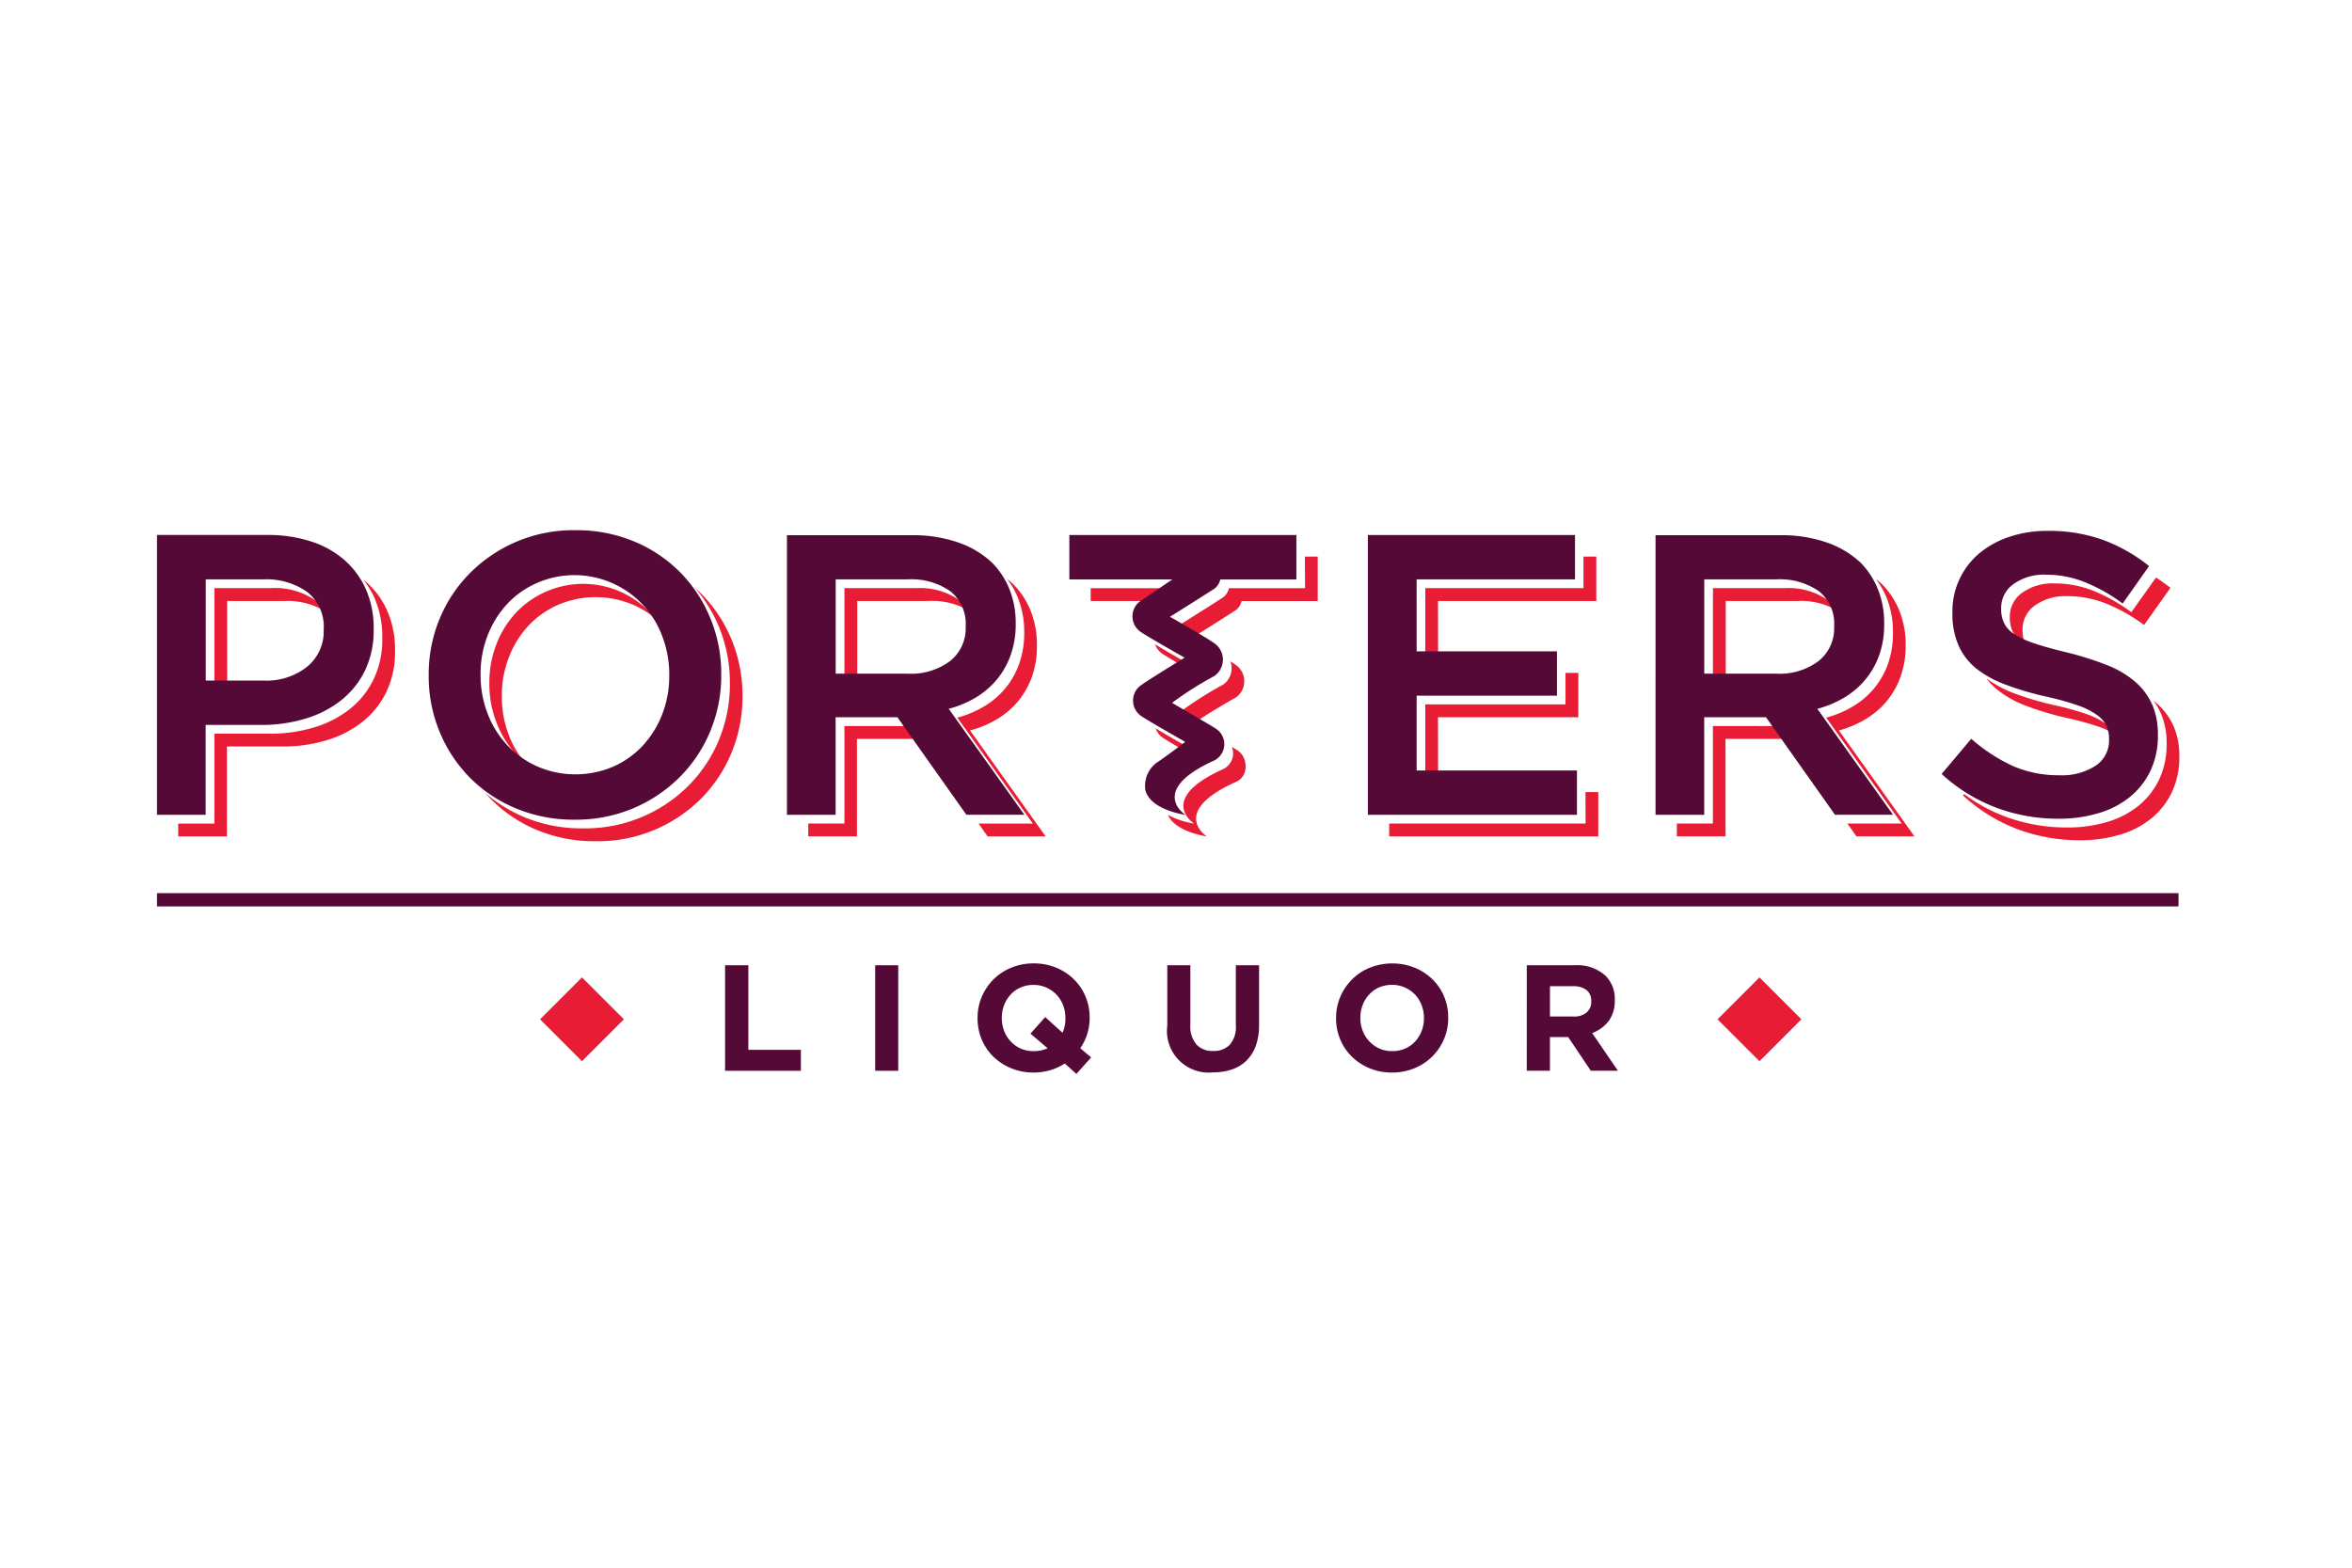<svg xmlns="http://www.w3.org/2000/svg" xmlns:xlink="http://www.w3.org/1999/xlink" width="300" height="200" viewBox="0 0 300 200">
  <defs>
    <clipPath id="clip-Artboard_2">
      <rect width="300" height="200"/>
    </clipPath>
  </defs>
  <g id="Artboard_2" data-name="Artboard – 2" clip-path="url(#clip-Artboard_2)">
    <g id="Porters-logo" transform="translate(20.023 67.641)">
      <g id="Group" transform="translate(0 0)">
        <path id="Shape" d="M127.027,14.313c.415.307,2.046,1.262,3.455,2.072l.6-.366s-3.268-1.847-4.88-2.834a2.379,2.379,0,0,0,.827,1.128ZM44.646,27.151a11.334,11.334,0,0,0,1.082,1.013,12.328,12.328,0,0,1-1.961-3.406,13.58,13.58,0,0,1-.889-4.9v-.1a13.4,13.4,0,0,1,.889-4.9,12.514,12.514,0,0,1,2.461-4,11.514,11.514,0,0,1,3.785-2.7,12.243,12.243,0,0,1,9.723.026,12.393,12.393,0,0,1,2.752,1.716c-.173-.212-.353-.425-.543-.624a12.008,12.008,0,0,0-3.8-2.739A11.8,11.8,0,0,0,44.636,9.2a12.514,12.514,0,0,0-2.461,4,13.4,13.4,0,0,0-.889,4.9v.1a13.58,13.58,0,0,0,.889,4.9A12.211,12.211,0,0,0,44.646,27.151Zm90.206-8.808a44.766,44.766,0,0,0-5.383,3.415l2.108,1.226c1.183-.866,4.072-2.553,4.9-3a2.54,2.54,0,0,0,.17-4.059c-.163-.131-.467-.327-.853-.582A2.525,2.525,0,0,1,134.851,18.343Zm-3.7,8.39s-3.268-1.843-4.88-2.834a2.389,2.389,0,0,0,.827,1.131c.422.31,2.1,1.291,3.52,2.108ZM101.191,7.524a8.73,8.73,0,0,0-5.471-1.51H86.578V18.048h1.634V7.652h9.151A9.219,9.219,0,0,1,102.4,8.861,4.8,4.8,0,0,0,101.191,7.524Zm61.095,14.959h17.9V16.829h-1.634v4.02H160.665v9.537H162.3Zm74.6-9.511a2.542,2.542,0,0,0,.327.2,4.331,4.331,0,0,1-.369-1.8v-.1a3.726,3.726,0,0,1,1.53-3.01,6.674,6.674,0,0,1,4.285-1.222,13.158,13.158,0,0,1,4.844.941,21.934,21.934,0,0,1,4.844,2.736l3.366-4.742a20.218,20.218,0,0,0-1.847-1.307l-3.141,4.416a21.933,21.933,0,0,0-4.844-2.729,13.158,13.158,0,0,0-4.844-.941,6.7,6.7,0,0,0-4.285,1.222,3.726,3.726,0,0,0-1.53,3.01v.092a4.347,4.347,0,0,0,.36,1.811,3.5,3.5,0,0,0,1.3,1.425Zm-3.17,6.076a13.946,13.946,0,0,0,3.732,2.039,40.015,40.015,0,0,0,5.089,1.5,35.763,35.763,0,0,1,4.063,1.121,11,11,0,0,1,2.039.948,3.775,3.775,0,0,0-1.206-1.36,9.766,9.766,0,0,0-2.455-1.226,35.648,35.648,0,0,0-4.066-1.121,40.114,40.114,0,0,1-5.086-1.5,14,14,0,0,1-3.579-1.925,7.982,7.982,0,0,0,1.467,1.523ZM211.981,7.524a8.788,8.788,0,0,0-5.474-1.51h-9.151V18.048h1.634V7.652h9.151a9.219,9.219,0,0,1,5.036,1.209,4.8,4.8,0,0,0-1.2-1.337ZM7.838,7.652h7.318A9.309,9.309,0,0,1,20.4,9a5.04,5.04,0,0,0-1.245-1.379,8.982,8.982,0,0,0-5.628-1.611H6.217v12.9H7.851Zm154.448,0h20.192V1.991h-1.634V6.014H160.665v9.177H162.3Zm35.066,15.956V36.047h-4.6v1.634h6.21V25.245h7.413l-1.157-1.634ZM145.33,6.018h-9.71a2.046,2.046,0,0,1-.69,1.137c-1.1.732-5,3.177-5.684,3.6l-.036.026s1.013.572,2.206,1.265c1.307-.82,4.21-2.644,5.135-3.268a2.03,2.03,0,0,0,.686-1.118h9.71V1.991h-1.634Zm-8.556,20.738c-.144-.1-.425-.275-.788-.494a2.218,2.218,0,0,1-1.062,2.821c-8.6,3.857-3.749,6.968-3.749,6.968a10.56,10.56,0,0,1-3.343-1.108c.98,2.209,4.965,2.745,4.965,2.745s-4.853-3.111,3.749-6.968C138.172,30,138.058,27.644,136.773,26.755Zm44.338,9.292H156.063v1.634h26.67V32.027H181.1ZM25.608,5.256q-.19-.173-.392-.327A10.825,10.825,0,0,1,26.689,7.4a12.292,12.292,0,0,1,.941,4.9v.1a11.72,11.72,0,0,1-1.124,5.278,10.946,10.946,0,0,1-3.066,3.8,13.662,13.662,0,0,1-4.55,2.314,19.133,19.133,0,0,1-5.556.791H6.217V36.054H1.6v1.634h6.21V26.216h7.105a19.156,19.156,0,0,0,5.6-.791A13.678,13.678,0,0,0,25.062,23.1a10.946,10.946,0,0,0,3.066-3.8,11.72,11.72,0,0,0,1.128-5.278v-.1a12.292,12.292,0,0,0-.945-4.9,10.658,10.658,0,0,0-2.7-3.768ZM256.093,23.585a8.426,8.426,0,0,0-2.173-2.906l-.392-.327a8.222,8.222,0,0,1,.941,1.592,9.377,9.377,0,0,1,.755,3.853v.1a10.42,10.42,0,0,1-.935,4.487,9.645,9.645,0,0,1-2.615,3.363,11.5,11.5,0,0,1-4.01,2.092,17.672,17.672,0,0,1-5.148.712,22.512,22.512,0,0,1-7.9-1.4,20.783,20.783,0,0,1-5.21-2.866l-.154.183a21.541,21.541,0,0,0,6.984,4.308,22.519,22.519,0,0,0,7.906,1.4,17.649,17.649,0,0,0,5.144-.712,11.469,11.469,0,0,0,4.01-2.092,9.645,9.645,0,0,0,2.615-3.363,10.42,10.42,0,0,0,.935-4.487v-.1a9.377,9.377,0,0,0-.752-3.837Zm-39.246-.866a10.547,10.547,0,0,0,2.677-2.288,10.361,10.361,0,0,0,1.758-3.111,11.521,11.521,0,0,0,.654-3.951v-.1a11.6,11.6,0,0,0-.765-4.285,10.354,10.354,0,0,0-2.193-3.415,10.788,10.788,0,0,0-.85-.735,10.38,10.38,0,0,1,1.422,2.513,11.6,11.6,0,0,1,.765,4.285v.1a11.521,11.521,0,0,1-.637,3.951,10.361,10.361,0,0,1-1.758,3.111,10.547,10.547,0,0,1-2.677,2.288,13.26,13.26,0,0,1-3.445,1.454l9.638,13.511h-6.929l1.157,1.634h7.393L213.422,24.17a13.286,13.286,0,0,0,3.425-1.451Zm-87.333-16.7H117.987V7.652h9.119C127.959,7.06,128.834,6.469,129.514,6.018ZM86.578,23.608V36.047H81.963v1.634h6.21V25.245H95.6l-1.16-1.634ZM68.387,6.8c-.288-.291-.585-.569-.892-.84A18.247,18.247,0,0,1,70.59,11a18.531,18.531,0,0,1,1.376,7.115v.1a18.515,18.515,0,0,1-1.376,7.112,18.058,18.058,0,0,1-3.876,5.863,18.61,18.61,0,0,1-13.472,5.474,19.107,19.107,0,0,1-7.547-1.454A18.3,18.3,0,0,1,40.72,32.1c.235.271.477.539.732.8a17.868,17.868,0,0,0,5.863,3.951,19.12,19.12,0,0,0,7.56,1.454,18.61,18.61,0,0,0,13.462-5.484,18.057,18.057,0,0,0,3.86-5.863,18.521,18.521,0,0,0,1.376-7.112v-.1A18.537,18.537,0,0,0,72.2,12.623,18.159,18.159,0,0,0,68.387,6.8Zm37.671,15.923a10.547,10.547,0,0,0,2.677-2.288,10.36,10.36,0,0,0,1.758-3.111,11.521,11.521,0,0,0,.637-3.951v-.1a11.6,11.6,0,0,0-.765-4.285,10.354,10.354,0,0,0-2.193-3.415,9.73,9.73,0,0,0-.85-.735,10.38,10.38,0,0,1,1.422,2.513,11.6,11.6,0,0,1,.765,4.285v.1a11.521,11.521,0,0,1-.654,3.951,10.361,10.361,0,0,1-1.758,3.111,10.547,10.547,0,0,1-2.677,2.288,13.286,13.286,0,0,1-3.442,1.454l9.635,13.511h-6.929l1.157,1.634h7.4L102.6,24.17A13.237,13.237,0,0,0,106.057,22.719Z" transform="translate(1.108 1.377)" fill="#e81c35"/>
        <path id="Shape-2" data-name="Shape" d="M23.991,3.627A12.018,12.018,0,0,0,19.7,1.2a17.724,17.724,0,0,0-5.635-.84H0V36.058h6.21V24.59h7.115A19.045,19.045,0,0,0,18.9,23.8a13.613,13.613,0,0,0,4.546-2.317,11,11,0,0,0,3.069-3.8,11.746,11.746,0,0,0,1.124-5.275v-.1a12.22,12.22,0,0,0-.945-4.9A10.668,10.668,0,0,0,23.991,3.627Zm-2.726,8.9a5.808,5.808,0,0,1-2.075,4.608,8.334,8.334,0,0,1-5.651,1.794H6.222V6.022h7.318a9,9,0,0,1,5.628,1.615,5.664,5.664,0,0,1,2.1,4.785Z" transform="translate(0.001 0.251)" fill="#540936"/>
        <path id="Shape-3" data-name="Shape" d="M52.6,5.408a17.953,17.953,0,0,0-5.863-3.951A19.067,19.067,0,0,0,39.2,0,18.61,18.61,0,0,0,25.739,5.486a17.937,17.937,0,0,0-3.876,5.863,18.466,18.466,0,0,0-1.376,7.112v.1a18.473,18.473,0,0,0,1.376,7.115,18.123,18.123,0,0,0,3.824,5.837,17.9,17.9,0,0,0,5.863,3.951,19.061,19.061,0,0,0,7.537,1.467,18.858,18.858,0,0,0,7.55-1.477,18.662,18.662,0,0,0,5.912-4,18.005,18.005,0,0,0,3.876-5.863A18.473,18.473,0,0,0,57.8,18.474v-.1a18.482,18.482,0,0,0-1.376-7.115A18.159,18.159,0,0,0,52.6,5.408ZM51.17,18.563a13.449,13.449,0,0,1-.889,4.9,12.544,12.544,0,0,1-2.461,3.991,11.42,11.42,0,0,1-3.781,2.7,12.243,12.243,0,0,1-9.723-.026A11.985,11.985,0,0,1,30.482,27.4a12.2,12.2,0,0,1-2.487-4.027,13.6,13.6,0,0,1-.889-4.916v-.1a13.4,13.4,0,0,1,.889-4.9,12.514,12.514,0,0,1,2.461-4,11.514,11.514,0,0,1,3.785-2.7,11.943,11.943,0,0,1,16.044,6.785,13.651,13.651,0,0,1,.889,4.9Z" transform="translate(14.17 0)" fill="#540936"/>
        <path id="Shape-4" data-name="Shape" d="M71.59,21.084A10.622,10.622,0,0,0,74.267,18.8a10.276,10.276,0,0,0,1.758-3.108,11.547,11.547,0,0,0,.654-3.951v-.1a11.57,11.57,0,0,0-.765-4.285,10.269,10.269,0,0,0-2.193-3.415A11.952,11.952,0,0,0,69.387,1.32,17.456,17.456,0,0,0,63.423.379H47.5V36.049h6.21V23.6h7.877l8.8,12.443h7.4L68.136,22.528a13.3,13.3,0,0,0,3.455-1.445Zm-17.871-3.04V6.014H62.87a8.717,8.717,0,0,1,5.471,1.513A5.323,5.323,0,0,1,70.3,11.955v.1a5.337,5.337,0,0,1-1.994,4.38,8.28,8.28,0,0,1-5.383,1.608Z" transform="translate(32.852 0.26)" fill="#540936"/>
        <path id="Path" d="M68.791,6.028H81.939c-.98.654-2.4,1.634-3.6,2.435a7.372,7.372,0,0,0-.706.494,2.4,2.4,0,0,0,.183,3.713c.771.565,5.677,3.34,5.677,3.34S78.269,19.2,77.707,19.7a2.4,2.4,0,0,0,.183,3.71c.781.565,5.684,3.344,5.684,3.344s-1.749,1.343-3.366,2.471a3.647,3.647,0,0,0-1.713,3.706c.654,2.533,5.1,3.134,5.1,3.134s-4.85-3.111,3.749-6.971a2.346,2.346,0,0,0,.229-3.964c-.693-.477-4.432-2.615-5.68-3.357a42.506,42.506,0,0,1,5.383-3.415,2.543,2.543,0,0,0,.173-4.063c-.879-.7-5.818-3.5-5.818-3.5l.036-.026c.683-.428,4.576-2.873,5.687-3.6a2.043,2.043,0,0,0,.686-1.134h9.71V.364H68.791Z" transform="translate(47.582 0.252)" fill="#540936"/>
        <path id="Path-2" data-name="Path" d="M97.521,20.86h17.9V15.2h-17.9V6.022h20.2V.364H91.3V36.058h26.67V30.4H97.521Z" transform="translate(63.15 0.252)" fill="#540936"/>
        <path id="Shape-5" data-name="Shape" d="M137.081,21.084a10.622,10.622,0,0,0,2.677-2.288,10.344,10.344,0,0,0,1.758-3.108,11.547,11.547,0,0,0,.637-3.951v-.1a11.569,11.569,0,0,0-.765-4.285A10.321,10.321,0,0,0,139.2,3.935a11.952,11.952,0,0,0-4.334-2.615A17.469,17.469,0,0,0,128.9.379h-15.91V36.049h6.21V23.6h7.88l8.8,12.443h7.4L133.63,22.528a13.345,13.345,0,0,0,3.451-1.445Zm-17.874-3.04V6.014h9.151a8.717,8.717,0,0,1,5.471,1.513,5.283,5.283,0,0,1,1.945,4.429v.1a5.337,5.337,0,0,1-1.994,4.38,8.252,8.252,0,0,1-5.367,1.608Z" transform="translate(78.152 0.26)" fill="#540936"/>
        <path id="Path-3" data-name="Path" d="M161.406,22.191a8.4,8.4,0,0,0-2.173-2.906,12.456,12.456,0,0,0-3.6-2.118,40.421,40.421,0,0,0-4.984-1.582c-1.7-.405-3.111-.8-4.216-1.17a11.178,11.178,0,0,1-2.615-1.2,3.533,3.533,0,0,1-1.307-1.428,4.334,4.334,0,0,1-.359-1.811v-.1a3.719,3.719,0,0,1,1.533-3.007,6.682,6.682,0,0,1,4.281-1.226,13.113,13.113,0,0,1,4.847.945,21.724,21.724,0,0,1,4.84,2.729l3.366-4.775A20.973,20.973,0,0,0,155.14,1.2a20.381,20.381,0,0,0-7.063-1.15,14.966,14.966,0,0,0-4.9.768,11.654,11.654,0,0,0-3.83,2.115,9.628,9.628,0,0,0-3.409,7.488v.1a9.978,9.978,0,0,0,.794,4.18,7.844,7.844,0,0,0,2.288,2.941,13.766,13.766,0,0,0,3.732,2.039,39.64,39.64,0,0,0,5.089,1.5,34.821,34.821,0,0,1,4.063,1.124,9.661,9.661,0,0,1,2.455,1.222,3.736,3.736,0,0,1,1.229,1.4,4.173,4.173,0,0,1,.327,1.709v.1a3.827,3.827,0,0,1-1.706,3.268,7.829,7.829,0,0,1-4.615,1.222,14.492,14.492,0,0,1-6.007-1.206,22.058,22.058,0,0,1-5.249-3.442l-3.775,4.484a21.528,21.528,0,0,0,6.988,4.311,22.486,22.486,0,0,0,7.9,1.4,17.522,17.522,0,0,0,5.144-.716,11.465,11.465,0,0,0,4.01-2.088,9.589,9.589,0,0,0,2.615-3.366,10.41,10.41,0,0,0,.925-4.507v-.1a9.367,9.367,0,0,0-.739-3.821Z" transform="translate(93.073 0.036)" fill="#540936"/>
        <path id="Path-4" data-name="Path" d="M42.834,32.81H45.8V43.6H52.5v2.673H42.834Z" transform="translate(29.628 22.694)" fill="#540936"/>
        <path id="Path-5" data-name="Path" d="M54.152,32.81h2.941V46.269H54.152Z" transform="translate(37.456 22.694)" fill="#540936"/>
        <path id="Shape-6" data-name="Shape" d="M73,45.437a7.086,7.086,0,0,1-1.863.853,7.4,7.4,0,0,1-2.134.3,7.327,7.327,0,0,1-2.866-.552,7.164,7.164,0,0,1-2.258-1.481,6.618,6.618,0,0,1-1.481-2.19,6.948,6.948,0,0,1-.526-2.7V39.63a6.837,6.837,0,0,1,.536-2.7,6.984,6.984,0,0,1,1.49-2.213,6.864,6.864,0,0,1,2.268-1.5,7.39,7.39,0,0,1,2.873-.549,7.3,7.3,0,0,1,2.863.549A7.021,7.021,0,0,1,74.159,34.7a6.618,6.618,0,0,1,1.481,2.19,6.893,6.893,0,0,1,.529,2.7v.039a6.827,6.827,0,0,1-.307,2.036,6.9,6.9,0,0,1-.886,1.827l1.386,1.173-1.886,2.1Zm-3.958-1.575a4.357,4.357,0,0,0,1.768-.366l-2.19-1.866L70.5,39.519l2.209,2a4.4,4.4,0,0,0,.366-1.843v-.039A4.461,4.461,0,0,0,72.78,38a4.076,4.076,0,0,0-.847-1.347,4.118,4.118,0,0,0-1.307-.912,3.971,3.971,0,0,0-1.634-.327,4.04,4.04,0,0,0-1.634.327,3.778,3.778,0,0,0-1.271.905,4.216,4.216,0,0,0-.824,1.333,4.4,4.4,0,0,0-.3,1.634v.039a4.477,4.477,0,0,0,.3,1.634,4.02,4.02,0,0,0,.843,1.343,4.108,4.108,0,0,0,1.288.915,3.965,3.965,0,0,0,1.641.317Z" transform="translate(42.795 22.598)" fill="#540936"/>
        <path id="Path-6" data-name="Path" d="M81.985,46.475A5.313,5.313,0,0,1,76.177,40.5V32.81h2.941v7.609a3.563,3.563,0,0,0,.771,2.49,2.752,2.752,0,0,0,2.131.837,2.814,2.814,0,0,0,2.134-.807,3.4,3.4,0,0,0,.768-2.422V32.81h2.961V40.4a7.825,7.825,0,0,1-.412,2.67,5.069,5.069,0,0,1-1.183,1.892A4.814,4.814,0,0,1,84.423,46.1,7.442,7.442,0,0,1,81.985,46.475Z" transform="translate(52.69 22.694)" fill="#540936"/>
        <path id="Shape-7" data-name="Shape" d="M96.034,46.59a7.328,7.328,0,0,1-2.863-.549,7.129,7.129,0,0,1-2.258-1.481,6.618,6.618,0,0,1-1.481-2.19,6.893,6.893,0,0,1-.529-2.7v-.039a6.785,6.785,0,0,1,.539-2.7,6.984,6.984,0,0,1,1.49-2.213,6.863,6.863,0,0,1,2.268-1.5,7.766,7.766,0,0,1,5.736,0A7.021,7.021,0,0,1,101.2,34.7a6.619,6.619,0,0,1,1.477,2.183,6.893,6.893,0,0,1,.529,2.7v.039a6.785,6.785,0,0,1-.539,2.7,6.893,6.893,0,0,1-3.755,3.713A7.377,7.377,0,0,1,96.034,46.59Zm.039-2.729a4.089,4.089,0,0,0,1.634-.327,3.739,3.739,0,0,0,1.278-.905,4.249,4.249,0,0,0,.827-1.333,4.468,4.468,0,0,0,.3-1.634v-.039a4.533,4.533,0,0,0-.3-1.634,4.076,4.076,0,0,0-.847-1.347,4.118,4.118,0,0,0-1.307-.912,3.984,3.984,0,0,0-1.634-.327,4.066,4.066,0,0,0-1.634.327,3.765,3.765,0,0,0-1.268.905,4.223,4.223,0,0,0-.827,1.333A4.468,4.468,0,0,0,92,39.6v.039a4.546,4.546,0,0,0,.3,1.634,4.026,4.026,0,0,0,.847,1.343,4.108,4.108,0,0,0,1.288.915,3.965,3.965,0,0,0,1.644.327Z" transform="translate(61.493 22.6)" fill="#540936"/>
        <path id="Shape-8" data-name="Shape" d="M103.281,32.81h6.148a5.309,5.309,0,0,1,3.922,1.363,4.161,4.161,0,0,1,1.154,3.076v.039a4.226,4.226,0,0,1-.8,2.66,4.635,4.635,0,0,1-2.085,1.51l3.285,4.811h-3.458l-2.883-4.3h-2.327v4.3h-2.958Zm5.958,6.537a2.451,2.451,0,0,0,1.68-.52,1.752,1.752,0,0,0,.585-1.383v-.039a1.713,1.713,0,0,0-.614-1.441,2.713,2.713,0,0,0-1.709-.48h-2.942v3.863Z" transform="translate(71.438 22.694)" fill="#540936"/>
        <rect id="Rectangle" width="257.848" height="1.692" transform="translate(0 46.304)" fill="#540936"/>
        <rect id="Rectangle-2" data-name="Rectangle" width="7.563" height="7.563" transform="translate(48.86 62.398) rotate(-45)" fill="#e81c35"/>
        <rect id="Rectangle-3" data-name="Rectangle" width="7.563" height="7.563" transform="translate(199.05 62.398) rotate(-45)" fill="#e81c35"/>
      </g>
    </g>
  </g>
</svg>
